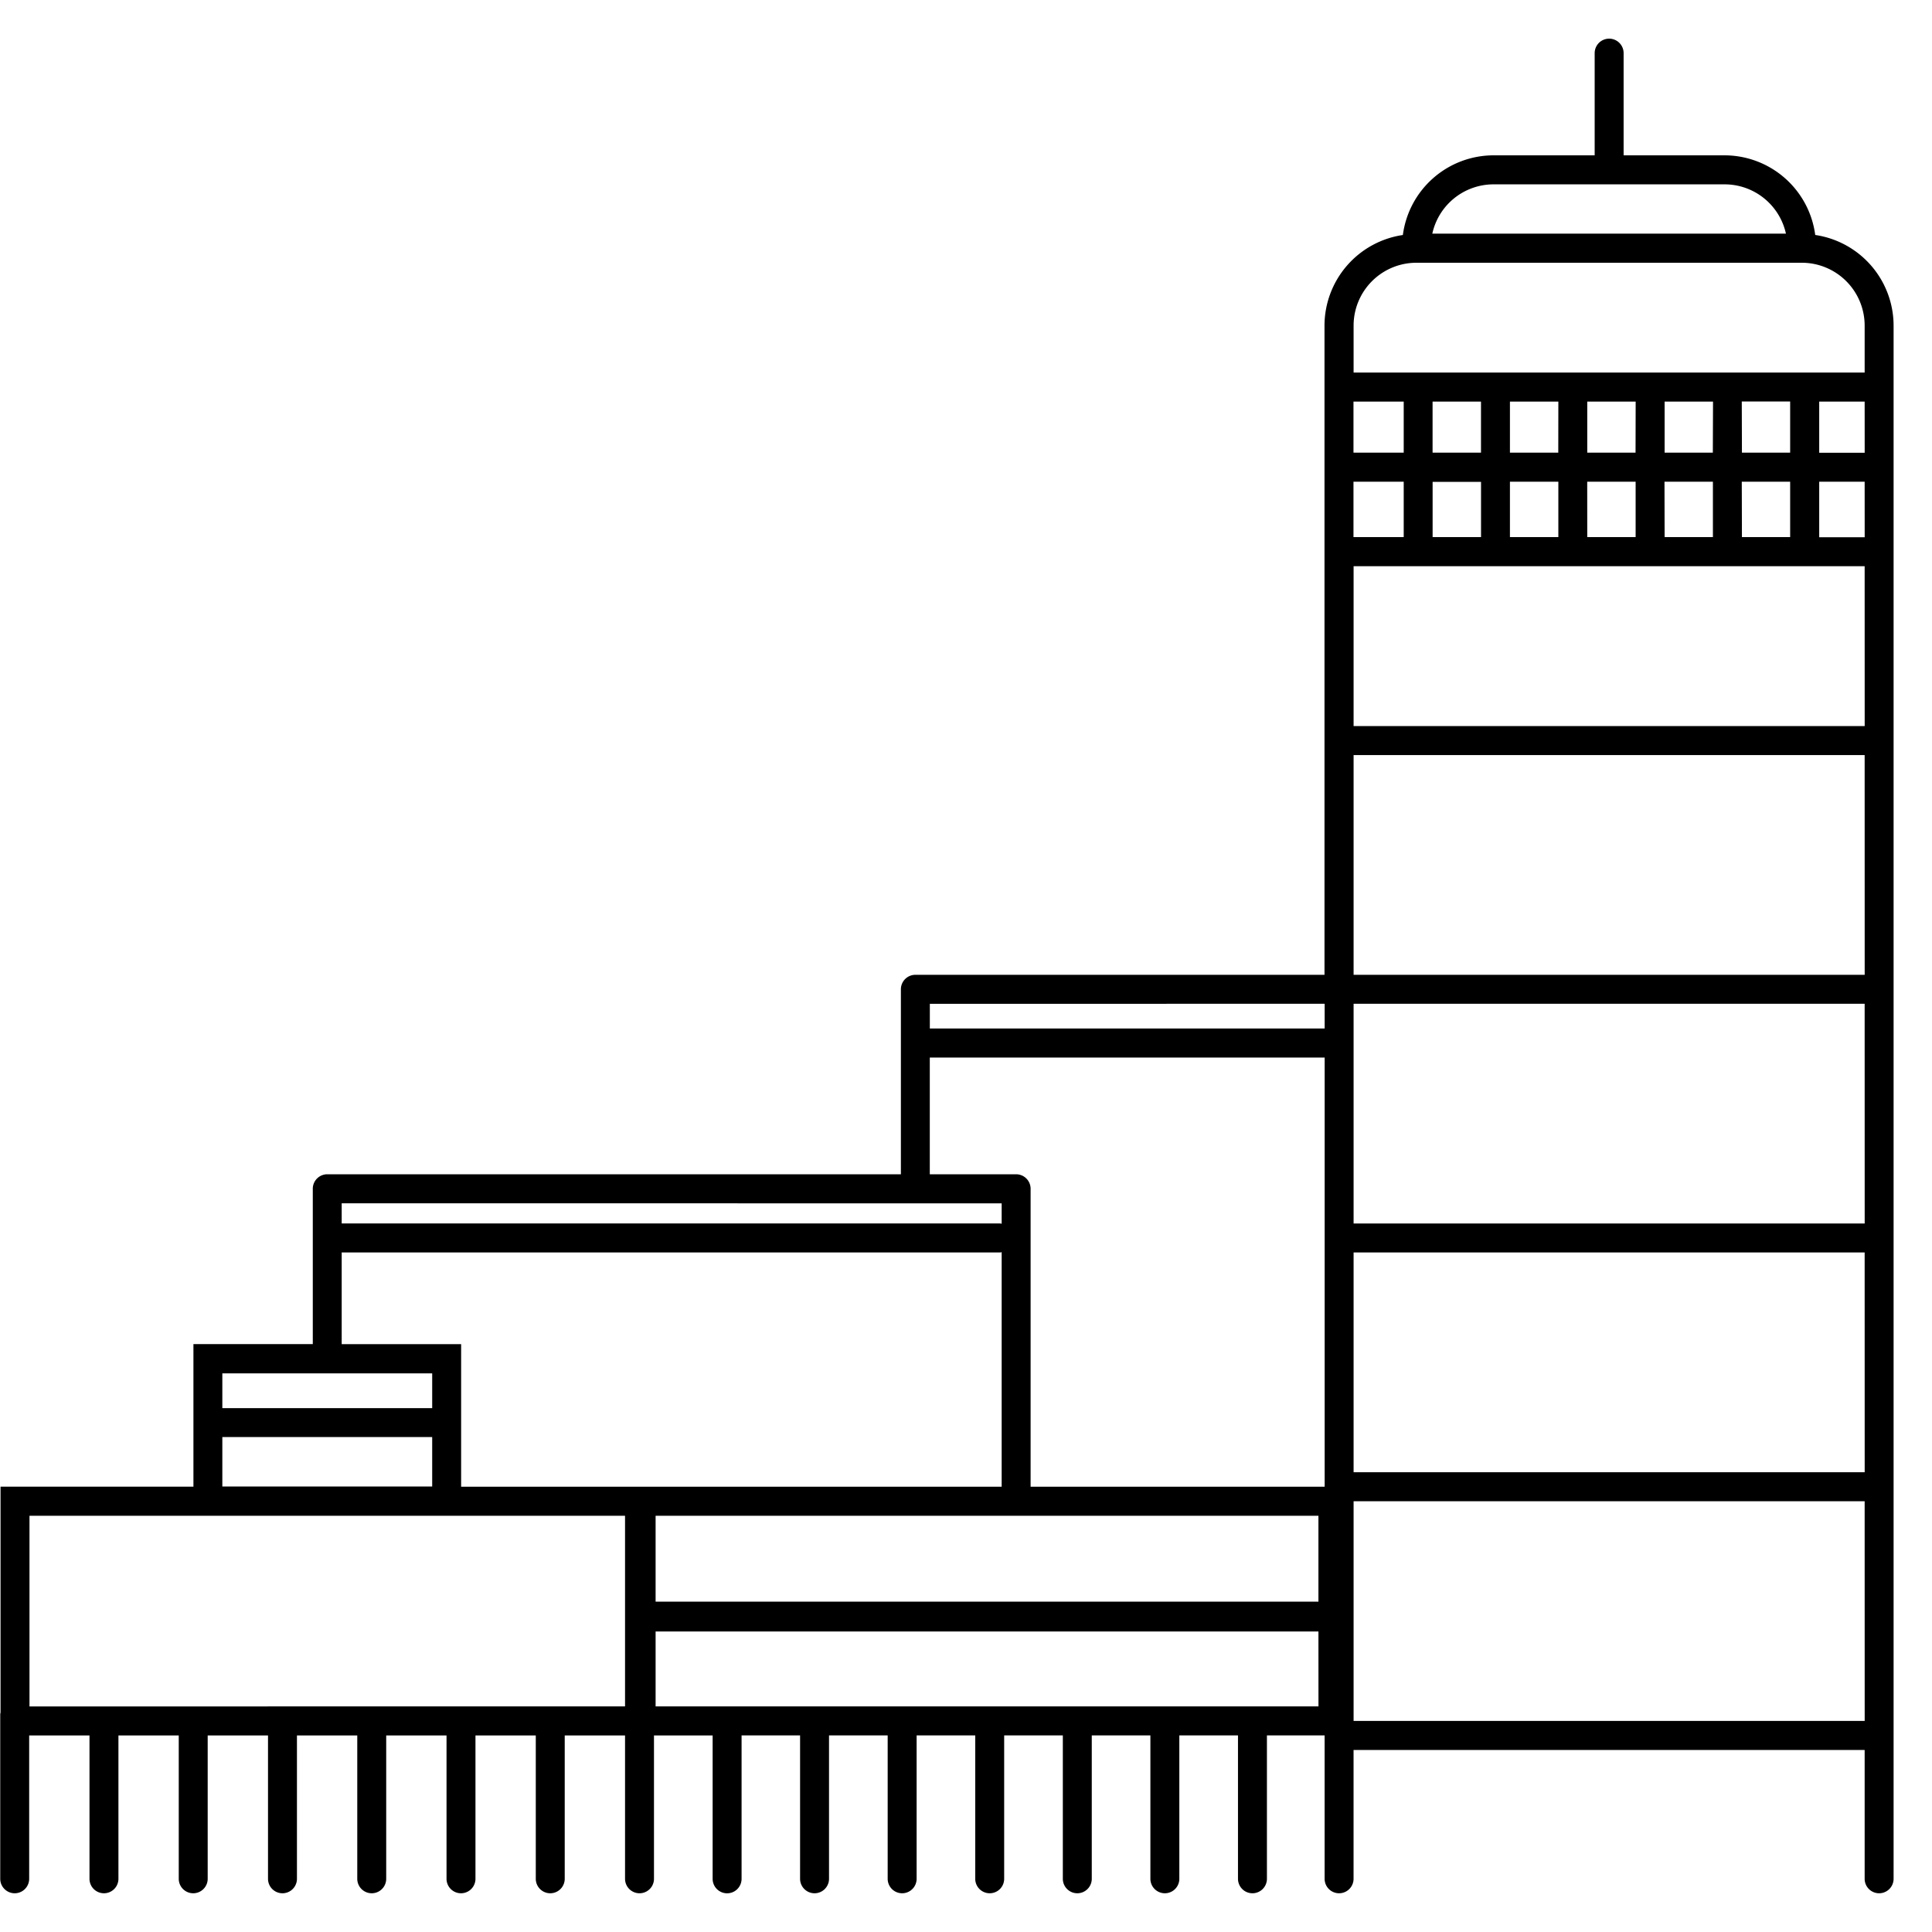 <svg xmlns="http://www.w3.org/2000/svg" xmlns:xlink="http://www.w3.org/1999/xlink" width="50" height="50" viewBox="0 0 50 50">
  <defs>
    <clipPath id="clip-path">
      <rect id="icon" width="50" height="50" transform="translate(112 804)" fill="#d1d1d1"/>
    </clipPath>
  </defs>
  <g id="index_mainContentList_icon_06" transform="translate(-112 -804)" clip-path="url(#clip-path)">
    <path id="パス_39488" data-name="パス 39488" d="M46.972,5.082A2.37,2.37,0,0,0,44.633,3.02h-2.62V.375a.374.374,0,1,0-.749,0V3.02h-2.62A2.37,2.37,0,0,0,36.3,5.082a2.374,2.374,0,0,0-2.028,2.346v16.8H23.683a.375.375,0,0,0-.374.376V29.39H8.463a.375.375,0,0,0-.374.376v4.019H5v3.69H.008v5.845A.3.3,0,0,0,0,43.362v4.261a.374.374,0,1,0,.749,0v-3.71H2.31v3.71a.374.374,0,1,0,.749,0v-3.71H4.62v3.71a.374.374,0,1,0,.749,0v-3.71H6.93v3.71a.374.374,0,1,0,.749,0v-3.71H9.24v3.71a.374.374,0,1,0,.749,0v-3.71h1.561v3.71a.374.374,0,1,0,.749,0v-3.71h1.561v3.71a.374.374,0,1,0,.749,0v-3.71h1.561v3.71a.374.374,0,1,0,.749,0v-3.71h1.518v3.711a.374.374,0,1,0,.749,0V43.912H20.7v3.711a.374.374,0,1,0,.749,0V43.912h1.518v3.711a.374.374,0,1,0,.749,0V43.912h1.517v3.711a.374.374,0,1,0,.749,0V43.912H27.5v3.711a.374.374,0,1,0,.749,0V43.912h1.517v3.711a.374.374,0,1,0,.749,0V43.912h1.518v3.711a.374.374,0,1,0,.749,0V43.912h1.493v3.711a.374.374,0,1,0,.749,0V44.289H48.251v3.334a.374.374,0,1,0,.749,0V7.427a2.374,2.374,0,0,0-2.028-2.346m-8.328-1.31h5.989a1.625,1.625,0,0,1,1.581,1.276H37.062a1.623,1.623,0,0,1,1.581-1.276m-1.573,7.7h1.253V12.9H37.07ZM36.322,12.9h-1.3V11.467h1.3Zm2.749-1.434h1.253V12.9H39.071Zm2,0h1.253V12.9H41.072Zm2,0h1.253V12.9H43.074Zm2,0h1.252V12.9H45.075Zm0-2.075h1.252v1.324H45.075Zm-.749,1.324H43.074V9.393h1.253Zm-2,0H41.072V9.393h1.253Zm-2,0H39.071V9.393h1.253Zm-2,0H37.069V9.393h1.253Zm-2,0h-1.3V9.393h1.3ZM34.115,40.451H16.961V38.228H34.115Zm.161-14.834H24.058v-.639H34.276Zm-10.219.752H34.276V37.476h-7.61v-7.71a.375.375,0,0,0-.374-.376H24.057Zm1.86,3.773v.529a.256.256,0,0,0-.038-.008H8.837v-.521Zm-20.169,4.4h5.431v.9H5.748Zm5.431,2.929H5.748V36.191h5.431Zm.749-1.276V33.786H8.837V31.414H25.879a.256.256,0,0,0,.038-.008v6.07H11.928ZM.757,38.228H16.17v4.934H.757Zm33.359,4.933H16.961V41.222H34.115Zm14.136.377H35.025V37.852H48.251Zm0-6.437H35.025V31.414H48.251Zm0-6.437H35.025V24.978H48.251Zm0-6.436H35.025V18.541H48.251Zm0-6.437H35.025V13.653H48.251Zm0-4.887H47.075V11.467h1.176Zm0-2.186H47.075V9.393h1.176ZM47.075,8.641H35.025V7.427A1.626,1.626,0,0,1,36.647,5.8h9.982a1.627,1.627,0,0,1,1.622,1.628V8.641Z" transform="translate(112.006 805)"/>
  </g>
</svg>
